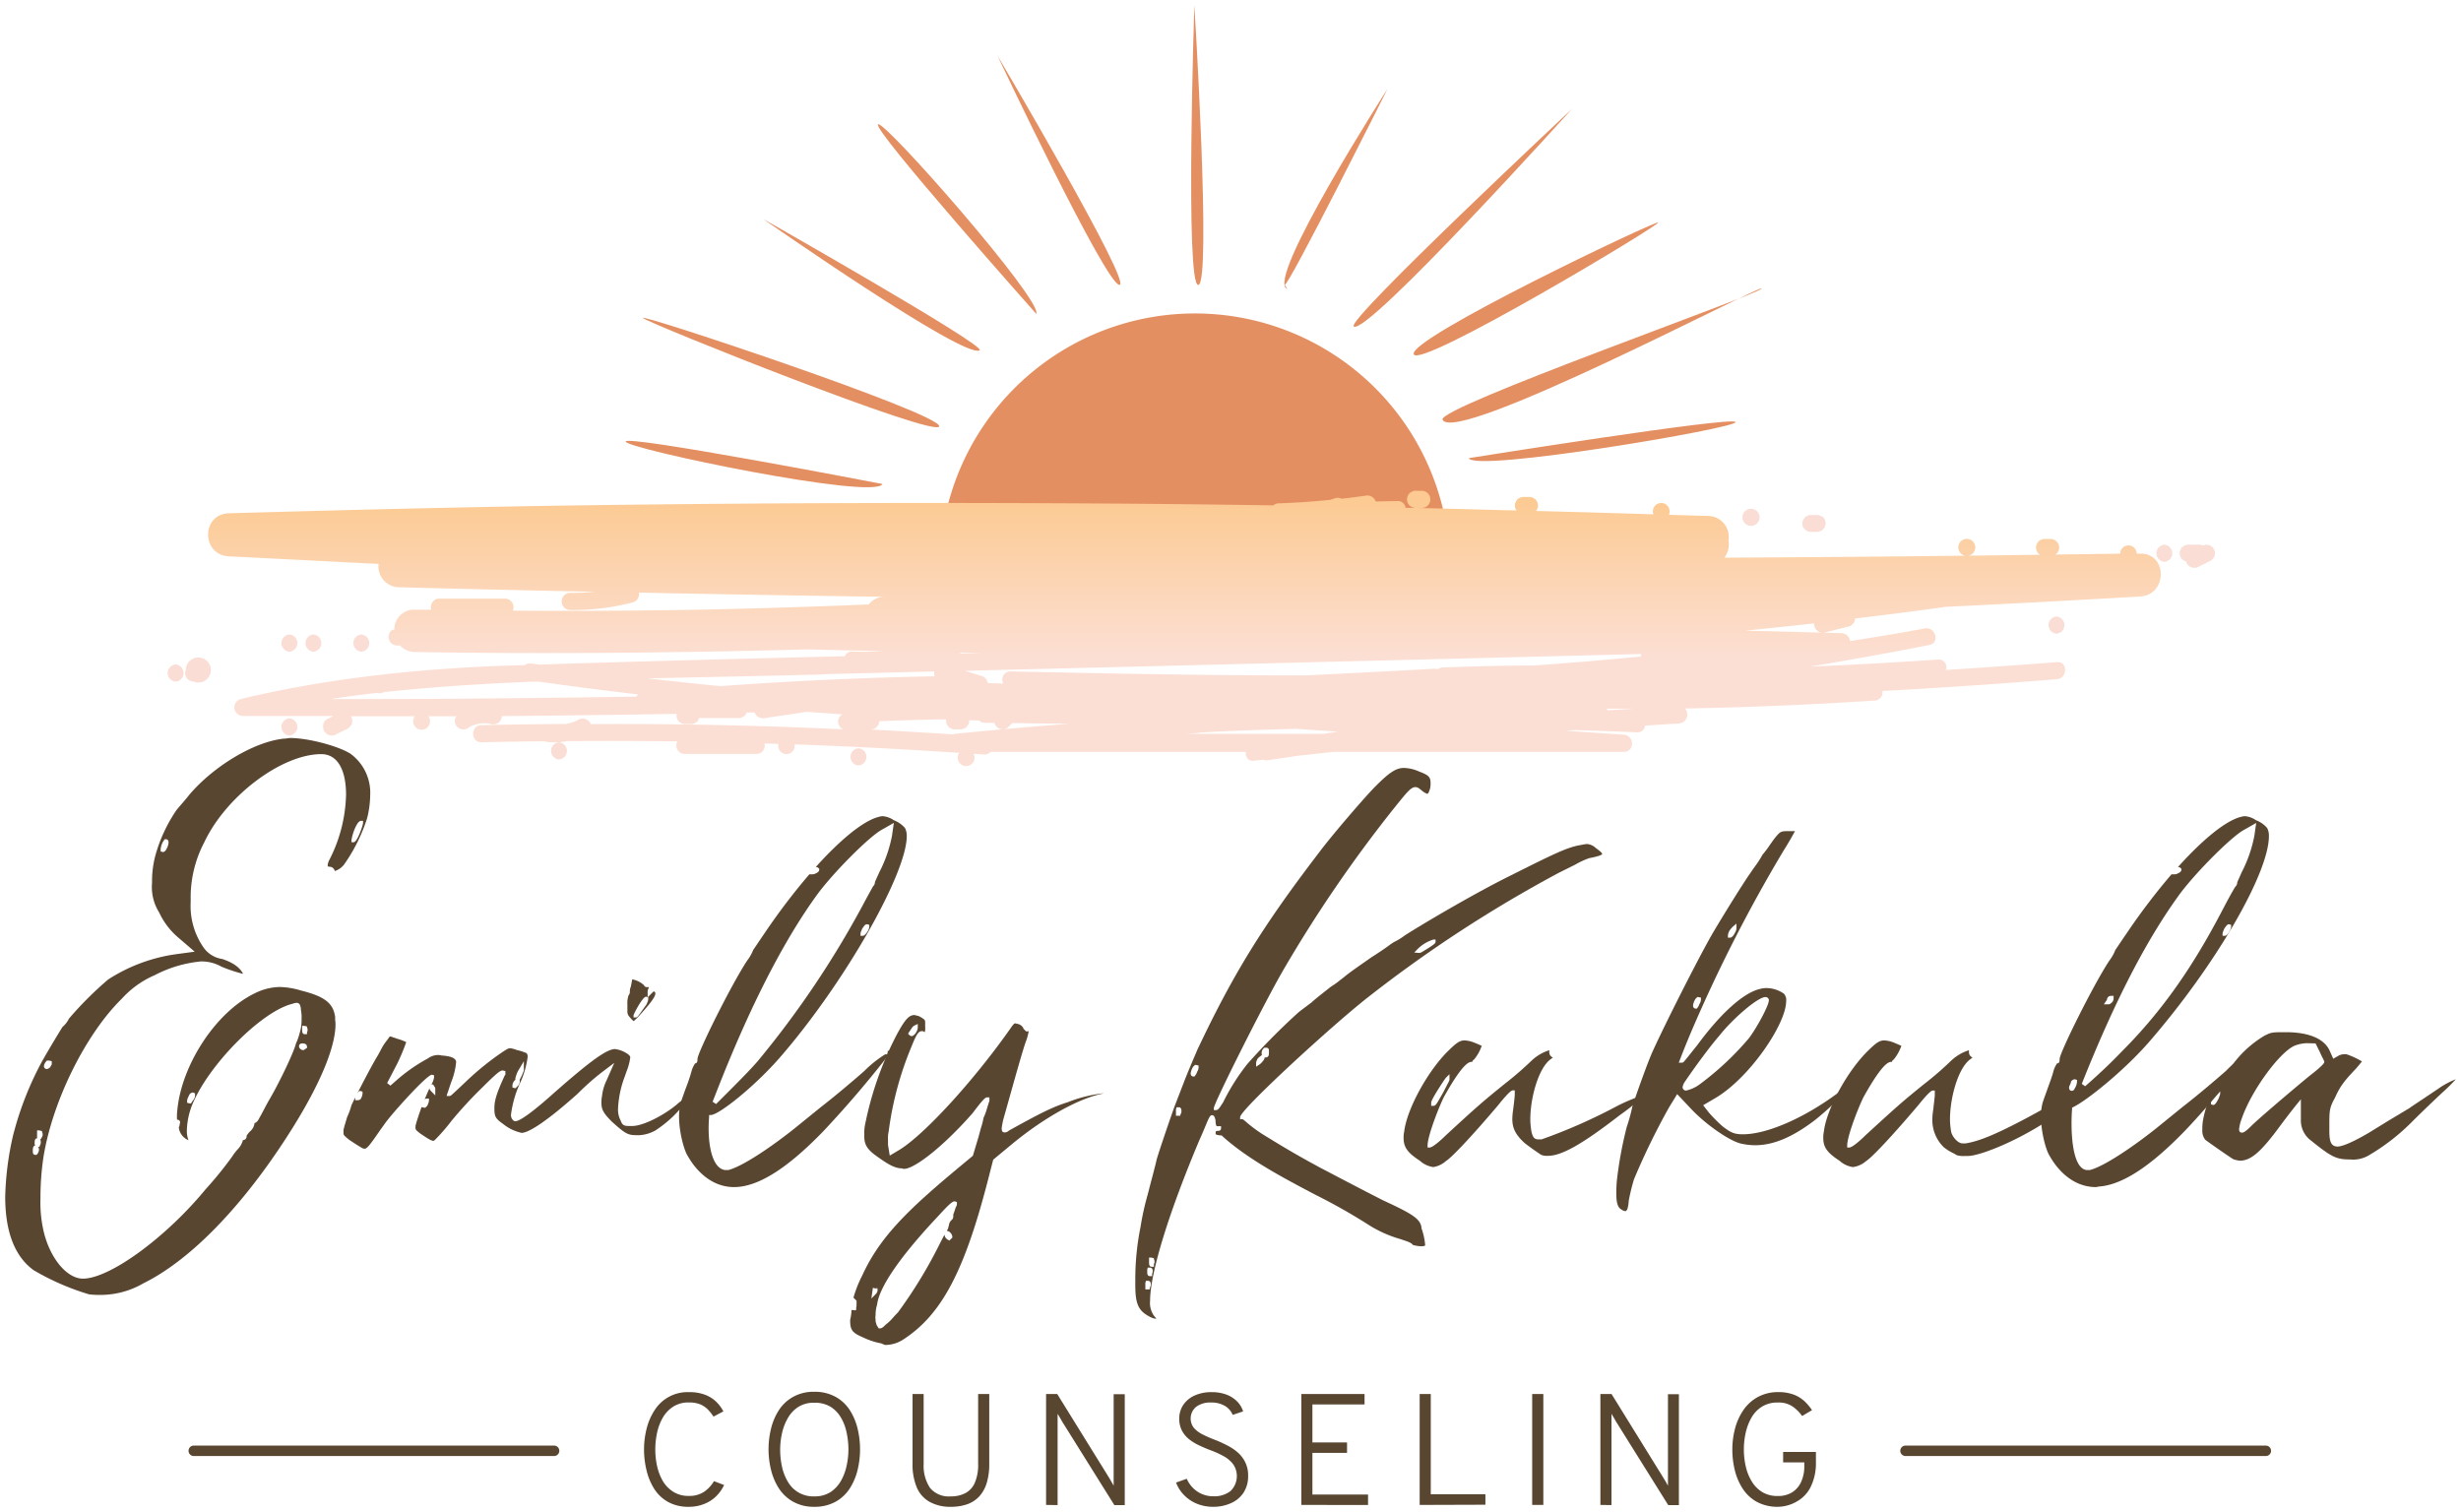 <?xml version="1.0" encoding="UTF-8"?>
<svg xmlns="http://www.w3.org/2000/svg" xmlns:xlink="http://www.w3.org/1999/xlink" id="Layer_1" data-name="Layer 1" viewBox="0 0 472 290">
  <defs>
    <style>.cls-1{fill:#e48f61;}.cls-2{fill:url(#linear-gradient);}.cls-3{fill:#faddd4;}.cls-4{fill:#594631;}</style>
    <linearGradient id="linear-gradient" x1="227.16" y1="146.81" x2="227.16" y2="94.13" gradientUnits="userSpaceOnUse">
      <stop offset="0.39" stop-color="#fcdfd4"></stop>
      <stop offset="0.97" stop-color="#fcca92"></stop>
    </linearGradient>
  </defs>
  <path class="cls-1" d="M278.1,108.35a48.93,48.93,0,0,0-97.85,0Z"></path>
  <path class="cls-2" d="M43.88,106.7l28.73,1.46a4,4,0,0,0,3.94,4.48q18.75.48,37.5.86a43,43,0,0,1-4.54.21,1.65,1.65,0,1,0,0,3.29,45.27,45.27,0,0,0,11.87-1.47,1.65,1.65,0,0,0,1.16-1.87q23.49.48,47,.81a3.83,3.83,0,0,0-2.93,1.46q-16.12.67-32.27,1-18,.33-36,.19a1.62,1.62,0,0,0-1.46-2.29H84.23a1.6,1.6,0,0,0-1.51,2.11l-3.08,0a3.76,3.76,0,0,0-4,3.78A1.61,1.61,0,0,0,75,121a1.65,1.65,0,0,0,1.16,2.81h.57a3.92,3.92,0,0,0,2.88,1.25c25,.41,50.09.16,75.16-.5,4.86.12,9.73.22,14.6.33a52.59,52.59,0,0,1-5.89.07,1.4,1.4,0,0,0-1.44.9q-27.3.64-54.58,1.47l-4,.14c-.52-.07-1-.13-1.56-.21a1.74,1.74,0,0,0-1.27.31c-18,.42-37.07,2.3-54.51,6.52a1.65,1.65,0,0,0,.43,3.23q8.7,0,17.4,0l-1.25.62a1.29,1.29,0,0,0-.47.43A1.25,1.25,0,0,0,62,139a1.2,1.2,0,0,0,0,.65,1.23,1.23,0,0,0,.2.61,1.66,1.66,0,0,0,1,.76l.44.06a1.59,1.59,0,0,0,.82-.23c.77-.38,1.55-.76,2.3-1.15a1.86,1.86,0,0,0,.76-1,1.79,1.79,0,0,0-.17-1.26s0,0-.06-.07q6.15,0,12.28,0a1.62,1.62,0,1,0,2.59,0l5.37,0a1.54,1.54,0,0,0-.09,1.72,1.66,1.66,0,0,0,2.25.59,6,6,0,0,1,.69-.41l.33-.17.09,0a7.42,7.42,0,0,1,1.39-.34,8.18,8.18,0,0,1,1.4,0c.2,0,.41.07.61.13a1.67,1.67,0,0,0,2-1.15,1.79,1.79,0,0,0,0-.4q16.8-.13,33.6-.43a1.5,1.5,0,0,0-.07.32l.06.43a1.73,1.73,0,0,0,.42.73l.34.25a1.6,1.6,0,0,0,.83.23h1.15a1.26,1.26,0,0,0,.63-.14,1.48,1.48,0,0,0,.87-.87s0-.1,0-.14h7.66a1.69,1.69,0,0,0,1.53-1.07l1.52,0a1.68,1.68,0,0,0,2,1.07l8-1.19,6.84.48a1.59,1.59,0,0,0-.85,1.39,1.72,1.72,0,0,0,.95,1.48c-16.1-.76-32.28-1.1-48.39-1a1.18,1.18,0,0,0-.07-.2A1.69,1.69,0,0,0,111,138l-.44.21-.12.07.06,0s-.54.21-.8.29a10.54,10.54,0,0,1-1.14.28q-8.12.06-16.23.23c-2.11,0-2.12,3.34,0,3.29q6-.14,12-.21a2.59,2.59,0,0,0,.58.14,13.08,13.08,0,0,0,4-.16q10.52-.08,21,.06a1.62,1.62,0,0,0,1.4,2.4h13.78a1.59,1.59,0,0,0,1.53-2l2.68.08a1.58,1.58,0,1,0,3.09.09q15.81.57,31.59,1.63a1.61,1.61,0,1,0,2.75.18l2,.13a1.36,1.36,0,0,0,1.23-.51h49c-.12.91.36,1.85,1.52,1.71l1.74-.2a2.09,2.09,0,0,0,1,.1l5.21-.79c2.45-.28,4.9-.56,7.35-.82h55.64c2.14,0,2.1-3.15,0-3.29l-11.12-.75,1.73-.13q6,.18,11.94.43a1.42,1.42,0,0,0,1.54-1.29c2.17-.13,4.34-.29,6.52-.41a1.72,1.72,0,0,0,1.14-2.87c4.11-.08,8.21-.18,12.31-.33q12-.4,24-1.19a1.56,1.56,0,0,0,1.54-1.85l2.05-.1q15.72-.88,31.43-2.15c2.09-.16,2.11-3.45,0-3.28-7.1.56-14.2,1.05-21.3,1.51a1.46,1.46,0,0,0-1.5-2q-12.29.84-24.59,1.36c7.66-1.28,15.3-2.64,22.92-4.15,2.08-.41,1.19-3.55-.88-3.17-4.76.89-9.54,1.68-14.32,2.41a1.74,1.74,0,0,0-1.59-1.51q-9.27-.25-18.55-.48,6.63-.66,13.26-1.4a1.31,1.31,0,0,0,.05.59,1.67,1.67,0,0,0,2,1.15l4.59-1.14a1.66,1.66,0,0,0,1.19-1.53q8.43-1,16.84-2.16c.06,0,.12,0,.18-.06q18.84-.91,37.66-2c5.24-.31,5.33-8.3,0-8.22h-.66a1.58,1.58,0,1,0-3.16,0q-6.24.1-12.48.17a2.29,2.29,0,0,0,.29-.18,1.31,1.31,0,0,0,.34-.53,1.28,1.28,0,0,0,.14-.64l-.06-.43a1.73,1.73,0,0,0-.42-.73l-.34-.25a1.6,1.6,0,0,0-.83-.23h-1.15a1.26,1.26,0,0,0-.63.14,1.48,1.48,0,0,0-.87.87,1.26,1.26,0,0,0-.14.63l.06.44a1.73,1.73,0,0,0,.42.73l.29.22c-4.56.06-9.13.13-13.7.18a1.63,1.63,0,1,0-.69,0q-23.07.27-46.14.38a4.35,4.35,0,0,0,.78-3.35,4,4,0,0,0-3.92-4.65l-7.5-.22a1.63,1.63,0,0,0-1.48-2.27,1.61,1.61,0,0,0-1.5,2.18q-11.27-.36-22.53-.65a1.31,1.31,0,0,0,.26-.4,1.28,1.28,0,0,0,.14-.64l-.06-.43a1.73,1.73,0,0,0-.42-.73l-.34-.25a1.6,1.6,0,0,0-.83-.23h-1.14a1.28,1.28,0,0,0-.64.14,1.48,1.48,0,0,0-.87.87,1.26,1.26,0,0,0-.14.63l.06.44a1.54,1.54,0,0,0,.26.51L272,97.42h.68a1.28,1.28,0,0,0,.64-.14,1.48,1.48,0,0,0,.87-.87,1.26,1.26,0,0,0,.14-.63l-.06-.44a1.73,1.73,0,0,0-.42-.73l-.34-.25a1.6,1.6,0,0,0-.83-.23H271.5a1.28,1.28,0,0,0-.64.14,1.48,1.48,0,0,0-.87.87,1.28,1.28,0,0,0-.14.64l.06.43a1.73,1.73,0,0,0,.42.73l.34.25a2.76,2.76,0,0,0,.75.22l-1.85,0A1.46,1.46,0,0,0,268,96.1l-4.16.08a1.69,1.69,0,0,0-1.94-1.11c-1.53.22-3.07.41-4.61.59a1.62,1.62,0,0,0-1.14-.13l-1.08.35c-3.28.32-6.57.55-9.87.66a1.64,1.64,0,0,0-1,.39c-9.12-.14-18.26-.25-27.37-.32C180,96.34,143,96.44,106.18,97c-20.72.34-41.56.85-62.3,1.45C38.58,98.64,38.6,106.43,43.88,106.7Zm277.43,18.58h0Zm-49.8,1.24,43.19-1.08a.65.65,0,0,0,0,.2,1.18,1.18,0,0,0,.06.27q-10.31,1-20.64,1.74c-5.82,0-11.63.15-17.45.38a1.64,1.64,0,0,0-.94.34,1.69,1.69,0,0,0-.7-.11q-12.35.69-24.69,1.28-9,0-18-.09c-12.84-.14-25.67-.4-38.51-.67a1.56,1.56,0,0,0-1.4,2.33l-3-.1a1.57,1.57,0,0,0-1.14-1.35l-3.18-1Zm-41.45,14c6.1-.39,12.39-.56,18.58-.73l7.94.54-2.8.42H227.32C228.23,140.72,229.16,140.62,230.06,140.57Zm-45.62-15.36,3.83.07-4.3.1Zm-26.52,4.15,21.28-.53a1.74,1.74,0,0,0,.08.93q-20.59.39-41.16,1.89-7-.69-13.94-1.49C135.42,129.87,146.67,129.64,157.92,129.36Zm-94.15,4.72q4.27-.65,8.57-1.14a1.3,1.3,0,0,0,.41.09,1.6,1.6,0,0,0,.81-.23c9.42-1,18.9-1.61,28.38-2l1.5,0q9.47,1.34,19,2.45a1.68,1.68,0,0,0-.39.41q-12.53.19-25.06.31C85.89,134.06,74.83,134.08,63.77,134.08ZM167,139.92a1.67,1.67,0,0,0,1.64-1.6q6-.23,12-.35l.86,0a2.61,2.61,0,0,0-.06.27l.06.44a1.73,1.73,0,0,0,.42.73l.34.25a1.59,1.59,0,0,0,.82.23h1.15a1.28,1.28,0,0,0,.64-.14,1.48,1.48,0,0,0,.87-.87,1.28,1.28,0,0,0,.14-.64l0-.11,1.92.07a1.56,1.56,0,0,0,1.05.43l1.89,0c0,.08,0,.16.05.23a1.31,1.31,0,0,0,.34.53l.34.25a1.6,1.6,0,0,0,.83.23l.43-.06a1.73,1.73,0,0,0,.73-.42l.71-.71c3.62.06,7.24.1,10.86.14-7.3.56-14.6,1.19-21.89,1.93a2,2,0,0,0-.37.1c-5.73-.37-11.45-.71-17.18-1Zm141.39-3.69a1.45,1.45,0,0,0-.34-.31h5.41Z"></path>
  <path class="cls-3" d="M394.42,121.54a1.65,1.65,0,0,0,0-3.29A1.65,1.65,0,0,0,394.42,121.54Z"></path>
  <path class="cls-3" d="M60.11,121.7a1.65,1.65,0,0,0,0,3.29A1.65,1.65,0,0,0,60.11,121.7Z"></path>
  <path class="cls-3" d="M55.51,121.7a1.65,1.65,0,0,0,0,3.29A1.65,1.65,0,0,0,55.51,121.7Z"></path>
  <path class="cls-3" d="M69.3,121.7a1.65,1.65,0,0,0,0,3.29A1.65,1.65,0,0,0,69.3,121.7Z"></path>
  <path class="cls-3" d="M37.13,130.73a2.4,2.4,0,1,0-1.49-2.22A1.62,1.62,0,0,0,37.13,130.73Z"></path>
  <path class="cls-3" d="M33.69,130.73a1.65,1.65,0,0,0,0-3.29A1.65,1.65,0,0,0,33.69,130.73Z"></path>
  <path class="cls-3" d="M335.83,100.86a1.64,1.64,0,0,0,0-3.28A1.64,1.64,0,0,0,335.83,100.86Z"></path>
  <path class="cls-3" d="M346.16,101.53l.33.26a1.61,1.61,0,0,0,.83.22h1.15a1.24,1.24,0,0,0,.63-.14,1.16,1.16,0,0,0,.53-.34A1.24,1.24,0,0,0,350,101a1.22,1.22,0,0,0,.14-.63l-.06-.44a1.6,1.6,0,0,0-.42-.72L349.3,99a1.61,1.61,0,0,0-.83-.22h-1.15a1.22,1.22,0,0,0-.63.14,1.48,1.48,0,0,0-.87.87,1.13,1.13,0,0,0-.14.63l.05.44A1.56,1.56,0,0,0,346.16,101.53Z"></path>
  <path class="cls-3" d="M415.1,107.76a1.65,1.65,0,0,0,0-3.29A1.65,1.65,0,0,0,415.1,107.76Z"></path>
  <path class="cls-3" d="M419.29,107.67a1,1,0,0,0,.14.42,1.66,1.66,0,0,0,1,.76l.44.06a1.76,1.76,0,0,0,.83-.23c.76-.38,1.54-.76,2.29-1.15a1.17,1.17,0,0,0,.46-.42,1.46,1.46,0,0,0,.33-1.22,1.26,1.26,0,0,0-.2-.61,1.61,1.61,0,0,0-1-.75l-.44-.06a1.44,1.44,0,0,1-1.15,0H419.7a1.71,1.71,0,0,0-1.17.48,1.31,1.31,0,0,0-.34.53,1.26,1.26,0,0,0-.14.63,1.69,1.69,0,0,0,.48,1.17A1.73,1.73,0,0,0,419.29,107.67Z"></path>
  <path class="cls-3" d="M164.65,143.52a1.65,1.65,0,0,0,0,3.29A1.65,1.65,0,0,0,164.65,143.52Z"></path>
  <path class="cls-3" d="M107.21,142.37a1.65,1.65,0,0,0,0,3.29A1.65,1.65,0,0,0,107.21,142.37Z"></path>
  <path class="cls-3" d="M55.51,137.78a1.65,1.65,0,0,0,0,3.29A1.65,1.65,0,0,0,55.51,137.78Z"></path>
  <path class="cls-1" d="M123.32,61c-1.35-1.17,56.86,18.2,56.81,20.74S124.67,62.15,123.32,61Zm106.51-6.34c2.55-.36-.76-53.64-.76-53.64S227.27,55,229.83,54.64Zm108,.7c-.78,1.22-62.27,22.79-61.16,25.14C279.08,85.54,338.63,54.12,337.86,55.34ZM198.74,60.19c1.34-2.47-29.2-37.28-30.34-36.34S198.74,60.19,198.74,60.19Zm102.75-39.3s-43.36,40.55-41.86,41.72C262.12,64.54,301.49,20.89,301.49,20.89ZM214.7,54.64c2.59,0-23.41-44-23.41-44S212.11,54.64,214.7,54.64ZM187.89,67.18c1.39-.84-41.5-25.17-41.5-25.17S185,69,187.89,67.18Zm58.5-12.57c.49.81,19.72-37.56,19.72-37.56s-23.65,36.84-19.23,38.37m24.26,12.51C272,71,319.13,42.72,318,42.67S270.26,64.82,271.14,67.93ZM169.25,92.83S119.72,83.28,120,84.7,167.78,96,169.25,92.83ZM332.87,80.94c-.67-1.13-51.17,6.93-51.17,6.93C282.6,90.68,333.53,82.07,332.87,80.94Z"></path>
  <path class="cls-4" d="M132.13,289a8,8,0,0,1-4-.93,7.48,7.48,0,0,1-2.66-2.52A11.69,11.69,0,0,1,124,282a16.84,16.84,0,0,1-.48-4,16.32,16.32,0,0,1,.5-4,11.56,11.56,0,0,1,1.53-3.53,7.47,7.47,0,0,1,6.59-3.46,8.3,8.3,0,0,1,3.19.54,6.14,6.14,0,0,1,2.11,1.38,7.31,7.31,0,0,1,1.3,1.77l-1.9,1a8.25,8.25,0,0,0-1.07-1.35,4.48,4.48,0,0,0-1.47-1,5.67,5.67,0,0,0-2.16-.36,5.32,5.32,0,0,0-3,.79,6.11,6.11,0,0,0-2,2.09,9.82,9.82,0,0,0-1.11,2.9,15.1,15.1,0,0,0-.35,3.21,14.92,14.92,0,0,0,.36,3.28,10.14,10.14,0,0,0,1.14,2.89,6.17,6.17,0,0,0,2,2,5.38,5.38,0,0,0,2.92.76,5.06,5.06,0,0,0,3-.83,6.36,6.36,0,0,0,1.83-2l1.95.74a7.64,7.64,0,0,1-1.43,2.06,6.7,6.7,0,0,1-2.24,1.51A7.75,7.75,0,0,1,132.13,289Z"></path>
  <path class="cls-4" d="M156.17,289a8.13,8.13,0,0,1-4.1-1,7.85,7.85,0,0,1-2.71-2.57,11.56,11.56,0,0,1-1.49-3.55,16.54,16.54,0,0,1,0-7.83,11.56,11.56,0,0,1,1.49-3.55,7.73,7.73,0,0,1,2.71-2.56,8,8,0,0,1,4.1-1,8.18,8.18,0,0,1,4.14,1,7.62,7.62,0,0,1,2.7,2.56,11.55,11.55,0,0,1,1.48,3.55,16.89,16.89,0,0,1,0,7.83,11.55,11.55,0,0,1-1.48,3.55,7.74,7.74,0,0,1-2.7,2.57A8.28,8.28,0,0,1,156.17,289Zm0-2a5.61,5.61,0,0,0,3.1-.81,6.38,6.38,0,0,0,2-2.14,9.9,9.9,0,0,0,1.1-2.91,14.54,14.54,0,0,0,.35-3.11,15.54,15.54,0,0,0-.35-3.28,9.38,9.38,0,0,0-1.1-2.89,6,6,0,0,0-2-2.06,5.86,5.86,0,0,0-3.1-.76,5.53,5.53,0,0,0-3.07.81,6.1,6.1,0,0,0-2,2.14,10.11,10.11,0,0,0-1.12,2.91,14.72,14.72,0,0,0-.35,3.13,15.52,15.52,0,0,0,.35,3.27,9.4,9.4,0,0,0,1.12,2.88,5.59,5.59,0,0,0,5.09,2.82Z"></path>
  <path class="cls-4" d="M182.36,289a8.08,8.08,0,0,1-4.16-1,5.74,5.74,0,0,1-2.4-2.8,11.34,11.34,0,0,1-.78-4.46V267.37h2.13v13.4a7.68,7.68,0,0,0,1.21,4.59,4.67,4.67,0,0,0,4,1.64,5.85,5.85,0,0,0,2.8-.63,4,4,0,0,0,1.81-2,8.69,8.69,0,0,0,.63-3.61v-13.4h2.13v13.41a12.3,12.3,0,0,1-.48,3.64,6.71,6.71,0,0,1-1.41,2.57,5.79,5.79,0,0,1-2.31,1.52A9.38,9.38,0,0,1,182.36,289Z"></path>
  <path class="cls-4" d="M200.63,288.64V267.37h2.14l9.91,16,.45.76c.16.26.31.53.46.82l0-.79c0-.27,0-.52,0-.76v-16h2.13v21.27h-2l-10-16-.42-.74c-.15-.26-.3-.51-.46-.76,0,.23,0,.48,0,.73s0,.52,0,.77v16Z"></path>
  <path class="cls-4" d="M232.73,289a8.11,8.11,0,0,1-3.22-.61,7.27,7.27,0,0,1-2.46-1.68,6.79,6.79,0,0,1-1.49-2.36l2.05-.73a5.67,5.67,0,0,0,2,2.43,5.42,5.42,0,0,0,3.15.93,5,5,0,0,0,3.24-1,4,4,0,0,0,.52-5.13,5.78,5.78,0,0,0-1.82-1.55,17.55,17.55,0,0,0-2.4-1.1c-.73-.27-1.46-.58-2.18-.92a9.92,9.92,0,0,1-2-1.19,5.2,5.2,0,0,1-1.42-1.68,4.81,4.81,0,0,1-.53-2.34,4.65,4.65,0,0,1,.73-2.55,5.17,5.17,0,0,1,2.14-1.83,7.71,7.71,0,0,1,3.38-.68,7.86,7.86,0,0,1,2.8.47,5.74,5.74,0,0,1,2.05,1.31,4.71,4.71,0,0,1,1.15,1.91l-2,.67a3.53,3.53,0,0,0-1.48-1.71,5,5,0,0,0-2.68-.66,4.49,4.49,0,0,0-2.86.83,2.92,2.92,0,0,0-.36,4.11,5.85,5.85,0,0,0,1.79,1.27c.73.36,1.51.7,2.33,1a22.67,22.67,0,0,1,2.18,1,9.69,9.69,0,0,1,2,1.32,6.06,6.06,0,0,1,1.47,1.89,5.64,5.64,0,0,1,.57,2.63,5.76,5.76,0,0,1-.88,3.24,5.52,5.52,0,0,1-2.39,2A8.13,8.13,0,0,1,232.73,289Z"></path>
  <path class="cls-4" d="M249.59,288.64V267.37h12.12v2h-10v7.28h6.64v2h-6.64v8h10.67v2Z"></path>
  <path class="cls-4" d="M272.28,288.64V267.37h2.13V286.6h10.48v2Z"></path>
  <path class="cls-4" d="M293.86,288.64V267.37H296v21.27Z"></path>
  <path class="cls-4" d="M306.94,288.64V267.37h2.14l9.9,16c.16.25.31.5.46.76l.46.82c0-.27,0-.53,0-.79s0-.52,0-.76v-16H322v21.27h-2.05l-10-16-.42-.74-.46-.76c0,.23,0,.48,0,.73s0,.52,0,.77v16Z"></path>
  <path class="cls-4" d="M341,289a8.3,8.3,0,0,1-4-.92,7.65,7.65,0,0,1-2.72-2.49,11.53,11.53,0,0,1-1.54-3.54,16.49,16.49,0,0,1-.49-4,15.72,15.72,0,0,1,.52-4.07,11.35,11.35,0,0,1,1.6-3.53,7.89,7.89,0,0,1,2.72-2.48A8.05,8.05,0,0,1,341,267a8.4,8.4,0,0,1,3.07.5,6.48,6.48,0,0,1,2.07,1.3,10,10,0,0,1,1.39,1.66l-1.9,1.13a7.42,7.42,0,0,0-1.78-1.8A4.79,4.79,0,0,0,341,269a5.61,5.61,0,0,0-3.1.81,5.9,5.9,0,0,0-2,2.13,10.08,10.08,0,0,0-1.1,2.91,14.56,14.56,0,0,0-.34,3.13,14.2,14.2,0,0,0,.38,3.34,9.31,9.31,0,0,0,1.17,2.87,6,6,0,0,0,2,2,5.69,5.69,0,0,0,3,.74,5.08,5.08,0,0,0,2.66-.68,4.57,4.57,0,0,0,1.76-2,7.06,7.06,0,0,0,.62-3.09v-.68h-4.06v-2h6.29v2a10.3,10.3,0,0,1-1,4.69,6.46,6.46,0,0,1-2.61,2.78A7.43,7.43,0,0,1,341,289Z"></path>
  <path class="cls-4" d="M19.37,248.36a16.6,16.6,0,0,1-2.29-.11,48.2,48.2,0,0,1-10.63-4.63C2.84,241,1,236.28,1,229.53a57.6,57.6,0,0,1,1.51-11.77A61.92,61.92,0,0,1,8,203.68c1.69-3,3.8-6.44,4-6.72a5.3,5.3,0,0,0,1.24-1.61,67.23,67.23,0,0,1,7.51-7.49A32.11,32.11,0,0,1,33.85,183l3.49-.47-3-2.58A14.19,14.19,0,0,1,30.52,175a9.19,9.19,0,0,1-1.36-5.69,19.33,19.33,0,0,1,.68-5.38,29.51,29.51,0,0,1,4-8.55c.18-.23.47-.57.8-.95.53-.61,1.17-1.35,1.67-2,4.74-5.57,12.54-10.2,18.14-10.76h0c.14,0,.34,0,.55-.05a5.05,5.05,0,0,1,.68-.07c3.38,0,9.08,1.49,11.52,3a9.27,9.27,0,0,1,3.8,8,19.34,19.34,0,0,1-.58,4.36A32.51,32.51,0,0,1,66,165.8a3.56,3.56,0,0,1-1.8,1.26,1,1,0,0,0-.94-.82c-.41,0-.41-.11-.41-.3a2.65,2.65,0,0,1,.31-1,28.7,28.7,0,0,0,3.21-12.5c0-4.95-1.73-7.8-4.75-7.8-7.56,0-18.24,8-22.43,16.89a22.71,22.71,0,0,0-2.62,10.85v.71A13.94,13.94,0,0,0,39,181.67a5.31,5.31,0,0,0,3.62,2.26c2.07.69,3.34,1.59,4,2.83a1.72,1.72,0,0,1-.44-.09,29.35,29.35,0,0,1-3.71-1.27,7.77,7.77,0,0,0-3.93-1,24,24,0,0,0-8.86,2.63,18.29,18.29,0,0,0-6.33,4.53c-6.93,6.81-13.24,19.54-15,30.26a52.49,52.49,0,0,0-.59,8,24.38,24.38,0,0,0,.48,5.74c1.08,5.42,4.45,9.68,7.67,9.68,5.11,0,15.89-7.85,23.54-17.16a71.55,71.55,0,0,0,5.08-6.26,9.53,9.53,0,0,1,1.12-1.45,3.93,3.93,0,0,0,.94-1.7.71.71,0,0,0,.7-.82,4.41,4.41,0,0,1,.7-.88,2.41,2.41,0,0,0,.83-1.58c.42-.06.74-.57,1-1.11.11-.16.41-.73.78-1.43.26-.5.56-1.06.86-1.61,1.81-3,4.83-9.19,5.31-11.12a10.55,10.55,0,0,0,.61-1.66l.09-.31a8.59,8.59,0,0,0,.37-2.82,7,7,0,0,0-.13-1.63l0-.22c-.08-.53-.18-1.14-.83-1.14a2,2,0,0,0-.61.13l-.43.12c-6,1.67-15.93,11.8-19,19.36a14.28,14.28,0,0,0-1,4.85,4.83,4.83,0,0,0,.31,1.88,2.87,2.87,0,0,1-1.33-1.06,2.78,2.78,0,0,1-.51-1.29.75.75,0,0,1,0-.21l.11-.12,0-.14a1.09,1.09,0,0,1,.06-.28l.06-.31a.52.52,0,0,0-.52-.52h-.07v-.06A10.74,10.74,0,0,1,34,213c.81-8.83,7.45-18.89,14.79-22.45a11.08,11.08,0,0,1,4.87-1.25,15.33,15.33,0,0,1,4.11.69c4.55,1.14,6.19,2.44,6.52,5.17a3.26,3.26,0,0,0,0,.56,5.05,5.05,0,0,1,.06.68c0,5.07-3.85,13.58-10.84,23.94-8.43,12.52-17.66,21.68-26,25.79A16.4,16.4,0,0,1,19.37,248.36ZM6.74,219.74c-.45,0-.45.63-.45,1s0,.76.52.76H7l.12-.12a.84.84,0,0,0,.21-.35.87.87,0,0,0,.14-.53.64.64,0,0,0-.2-.53h.32l.07-.32a.85.85,0,0,0,.16-.55,1.17,1.17,0,0,0-.1-.55l.1-.1a.81.81,0,0,0,.21-.35.83.83,0,0,0,.15-.53.72.72,0,0,0-.12-.44v-.2l-.52-.12H7.11v1.53c-.47,0-.47.6-.47.87A1.15,1.15,0,0,0,6.74,219.74ZM37,209.53a1,1,0,0,0-.64.35c-.14.28-.2.41-.25.53a1.63,1.63,0,0,0-.22.7v.41l.52.11h.22l.35-.53a1.57,1.57,0,0,0,.43-1v-.4Zm-28.1-6a1.75,1.75,0,0,0-.47.87.56.56,0,0,0,.52.64,1,1,0,0,0,.86-.74l.12-.12,0-.25v-.4l-.53-.12H9Zm49.22-3.41c-.21,0-.76,0-.76.53v.17l.12.23a.92.92,0,0,0,.64.36h.12l.64-.43v-.21C58.85,200.14,58.28,200.14,58.09,200.14Zm-.17-2.52c0,.21,0,.76.52.76h.41V198a.93.93,0,0,0,.11-.49.71.71,0,0,0-.11-.44v-.2l-.53-.12h-.4ZM31.23,161.49a3.59,3.59,0,0,0-.42,1.4v.41l.41.12c.28,0,.52-.2.71-.58a2.91,2.91,0,0,0,.4-1.24c0-.59-.4-.64-.52-.64h-.22Zm38-4.05c-.36,0-.76.52-1.2,1.54a9.82,9.82,0,0,0-.62,2.15v.41h.41c.74,0,1.81-3.35,1.81-3.69v-.41Z"></path>
  <path class="cls-4" d="M69.94,220.32a1.2,1.2,0,0,1-.72-.28c-.48-.25-1.5-.93-2.18-1.38-1.07-.83-1.16-1-1.16-1.33v-.59c.08-.44.29-1.13.49-1.78l.2-.69A13.34,13.34,0,0,0,67.4,212c.11-.24.37-.79.73-1.5,0,0,0,.07,0,.11v.41h.41a.83.83,0,0,0,.64-.24,2.57,2.57,0,0,0,.35-1v-.41l-.41-.12h-.22l-.26.3-.14.23c1.24-2.43,3.15-6.07,4-7.41l.83-1.55a10,10,0,0,1,.84-1.23l.61-.83,1.47.49a8.72,8.72,0,0,1,1.66.63,39.32,39.32,0,0,1-1.66,4l-2,3.85.63.49,1.06-.93a32.49,32.49,0,0,1,6.1-4.27,3.4,3.4,0,0,1,1.84-.67,2.71,2.71,0,0,1,.81.09c2.24.15,2.66.68,2.79,1.13l0,.13a13.39,13.39,0,0,1-.68,3.16c-.58,1.5-.93,2.78-1,2.83l-.14.52h.54c.22,0,.29-.06,1.49-1.19l1.36-1.27a53.21,53.21,0,0,1,7.77-6.27c.61-.36.76-.43,1-.43a4.47,4.47,0,0,1,1.27.33A10.12,10.12,0,0,1,101,202a1.09,1.09,0,0,1,.2.74,17.67,17.67,0,0,1-1.26,4.55A21.28,21.28,0,0,0,98,213.81a1.38,1.38,0,0,0,.36,1l.12.12.28.12c.32,0,1.28,0,6.25-4.33,8-7.1,11.17-9.41,12.9-9.52a5.46,5.46,0,0,1,2.65,1.08c.19.19.32.34.32.51a11.14,11.14,0,0,1-.76,2.83l-.27.79a19.81,19.81,0,0,0-1.31,6.12,4.48,4.48,0,0,0,.52,2.43c.28.86.72,1,1.53,1h.7c1.92,0,5.72-1.83,8.47-4.08a8.39,8.39,0,0,1,2.09-1.43h.27l-.49.77a22.86,22.86,0,0,1-5.95,5.61,7.13,7.13,0,0,1-3,.89H122c-1.57,0-2.13-.31-4.65-2.59-1.57-1.57-2-2.31-2-3.57a6.3,6.3,0,0,1,.11-1.33,9.23,9.23,0,0,1,.9-3.07l1.45-3.3-2.64,2a48.86,48.86,0,0,0-4.39,3.92c-7.31,6.53-9.87,7.5-10.74,7.5a8.51,8.51,0,0,1-3.51-1.68c-1.52-1.08-1.71-1.43-1.71-3.07,0-1.47.45-2.94,2-6.29l.11-.12,0-.28v-.41l-.53-.12c-.44,0-1.09.46-3.8,3.17a78.65,78.65,0,0,0-6,6.49,36.6,36.6,0,0,1-3.19,3.67.83.83,0,0,1-.27.17c-.44,0-1.15-.48-2.45-1.34-.91-.69-1-.82-1-1.19v-.35c.18-.75.65-2.18,1.18-3.64v.06l.52.11h.17l.36-.35a2.69,2.69,0,0,0,.35-1v-.41H81.9a.59.59,0,0,0-.46.18c.33-.81.65-1.56.92-2.12a1.17,1.17,0,0,0,.12.3l.31.34.69.69v-1.45l-.42-.64h-.32a3.87,3.87,0,0,0,.51-1.35v-.41l-.41-.11c-1,0-7.72,7.53-8.9,9.2l-1,1.39C71.18,219.27,70.44,220.32,69.94,220.32Zm28.92-13.23-.23.21a1.56,1.56,0,0,0-.35.88v.4l.4.12h.23l.26-.3a1.22,1.22,0,0,0,.51-.93v-.4h0a11,11,0,0,0,.79-1.77l0-.07v-1.69l-1.11,1.86a5.91,5.91,0,0,0-.53,1.49Zm22.68-11.24a3.65,3.65,0,0,1-.71-.72,1.51,1.51,0,0,1-.5-1.27v-1.17a4.59,4.59,0,0,1,.24-1.83.82.82,0,0,0,.23-.63,2.35,2.35,0,0,1,.19-1l.27-1.4a4.7,4.7,0,0,1,2.19,1.07c.15.22.28.43.58.43h.41v0a.45.45,0,0,1-.07.26,1.29,1.29,0,0,0-.16.66v1l-.3-.09c-.67,0-2.4,3.35-2.4,3.57v.41h.41c.3,0,.37-.09,1.47-1.65l.62-.87.18-.44a1.61,1.61,0,0,0,.13-.5v-.4l-.1,0,1-1c.11-.11.11-.11.29-.11.17.21.18.23.18.41,0,.72-1.47,2.44-3.06,4.19A12.51,12.51,0,0,1,121.54,195.85Z"></path>
  <path class="cls-4" d="M140.79,227.68c-5.24,0-8.14-4.62-8.9-6-.84-1.21-2.48-7.32-1.15-10.75l.71-2a35.58,35.58,0,0,0,1.19-3.5,4.93,4.93,0,0,1,.69-1.49h0c.44,0,.44-.53.44-.83,0-1.2,6.55-14.39,9.55-18.9a8.11,8.11,0,0,0,1.13-2c.06-.07,1-1.49,2.39-3.52a122.92,122.92,0,0,1,8.39-11h.54a1.41,1.41,0,0,0,.66-.16c.34-.17.69-.35.69-.72v-.17l-.24-.24-.28-.11h-.14c4.62-5.14,8.85-8.63,11.76-9.53l.26-.07a3.47,3.47,0,0,1,.79-.15,4.33,4.33,0,0,1,2.15.77,5.44,5.44,0,0,1,2.15,1.5,3.26,3.26,0,0,1,.34,1.55c0,7.24-12,28.26-24.31,42.44-4.87,5.59-11.73,11.06-13.3,11.06H136l0,.38c-.38,4.65.41,9.82,3.05,10.17h.64c2.81-.72,8.43-4.57,12.81-8.07l4.93-4c2.7-2.08,6.51-5.31,8.34-6.93a21.74,21.74,0,0,1,4-3.19h.41l.07-.4v-.24c.25-.06.68-.12.71-.64H171a.88.88,0,0,0,.45-.1,1.17,1.17,0,0,0,.05.11A206,206,0,0,1,158,216.87c-6.75,7-12.19,10.5-16.62,10.79Zm28.33-68.54c-2.39,1.31-9,7.92-12.21,12.19-6.36,8.67-12.73,21-18.95,36.7l-1.29,3.28.67.44,2.58-2.58c1.35-1.35,3.86-3.86,5.42-5.66a181.84,181.84,0,0,0,20.12-29.87c1.12-2.13,1.93-3.52,2-3.67a1,1,0,0,0,.34-.74c0-.11.49-1.13.85-1.95a25.76,25.76,0,0,0,2.43-7l.35-2.45Zm-2.85,18.13c-.34,0-.54.31-.92.87l-.18.44a1.68,1.68,0,0,0-.13.5v.41h.41c.4,0,.74-.51,1-.93a2,2,0,0,0,.27-.77v-.41ZM172,200.2h-.26a3.5,3.5,0,0,1,.68-.95c.54-.54.79-.58,1-.58h.36c-.07.06-.27.36-.67.86a2.5,2.5,0,0,1-1,.79Z"></path>
  <path class="cls-4" d="M169,257.65a13.22,13.22,0,0,1-3.36-1.09c-2.2-.93-2.59-1.44-2.59-3.39l.11-.51a10.61,10.61,0,0,0,.14-1.1c0-.1,0-.2,0-.31l.79.07.12-.12v-.14a1.2,1.2,0,0,1,0-.24,3,3,0,0,0,.07-.59v-.75l-.59-.6a23,23,0,0,1,1.65-4.19l.1-.21c3.34-7.2,8.54-12.31,18.24-20.39l2.91-2.42,1.09-3.64c.18-.67.35-1.3.5-1.83a12.07,12.07,0,0,0,.45-1.79h0a11.63,11.63,0,0,0,.69-1.89l.22-.7a6.65,6.65,0,0,1,.22-.65l0-.08v-.62h-.41c-.37,0-.71.25-2.79,3-4.8,5.5-10.14,10-12.68,10.65H174a3.29,3.29,0,0,0-.48.06,1.92,1.92,0,0,1-.3,0l-.22-.09c-1.35,0-2.65-.77-4.47-2.06-2.15-1.47-2.77-2.39-2.77-4.13V217a8.82,8.82,0,0,1,.23-1.67,64.51,64.51,0,0,1,6.06-17c1.69-3.12,2.41-3.65,3.4-3.65,0,0,.15.06.3.09a2.73,2.73,0,0,1,.69.22c.9.56,1,.59,1,1.16v.82a2.56,2.56,0,0,1-.09,1l-.34-.2-.21,0c-.71,0-1.12.82-2,3a63.26,63.26,0,0,0-4.37,16.31,4.81,4.81,0,0,0-.12,1.32v1.18l.34,2.06,1.68-1c4.79-2.82,14.48-13.4,21.6-23.58.25-.37.56-.79.79-.79l.54.13a1.63,1.63,0,0,1,1,.76l0,.11.55.55h.17a.51.51,0,0,0,.3-.08v.14a10.6,10.6,0,0,1-.57,2c-.61,1.74-2.06,6.92-3.23,11.09l-1.11,3.94-.14.74a4.81,4.81,0,0,0-.11.78c0,.21,0,.76.52.76a1.16,1.16,0,0,0,.87-.35c5.42-3,8.2-4.49,11.22-5.42a26.52,26.52,0,0,1,7-1.74l-.55.14c-4.58,1-11.17,4.71-17.19,9.7l-3.5,2.9-1.09,4.23c-4.48,17.28-8.84,25.47-16.08,30.21a6.39,6.39,0,0,1-3.6,1.1Zm14.12-27.24c-.48,0-1.07.52-3.34,3-7.15,7.62-11.15,13.44-11.56,16.82a6.67,6.67,0,0,0-.29,2,2.79,2.79,0,0,0,0,.91c0,.11,0,.21,0,.31l.2.69.4.64h.22c.4,0,.7-.3,1.11-.71a9,9,0,0,0,1.5-1.45c.28-.31.57-.62.85-.89a89.52,89.52,0,0,0,7.94-13c.45-.89.77-1.5,1-1.93a1.19,1.19,0,0,0,.68,1l.26.13.56-.56v-.17a1.21,1.21,0,0,0-.36-.75.9.9,0,0,0-.63-.36h-.09l.08-.13a1.52,1.52,0,0,0,.25-.62l.09-.32a1.63,1.63,0,0,1,.49-1,.87.87,0,0,0,.35-.72v-.35l.33-.93a3,3,0,0,1,.23-.62,1.11,1.11,0,0,0,.14-.44v-.41Zm-16,18.64.93-.94.14-.21.12-.35c0-.39,0-.49-.21-.65l.12.28-.81-.17Zm8.27-52.36-.35.24-.71,1.06-.17.28.35.34.28.12c.29,0,.48-.19.76-.47l.17-.28a1.9,1.9,0,0,0,.3-.83v-.76Z"></path>
  <path class="cls-4" d="M221.67,252.94a3.43,3.43,0,0,1-1.22-.43c-2.13-1.12-2.71-2.43-2.71-6.09v-.94a50.62,50.62,0,0,1,1-10.13,52.6,52.6,0,0,1,1.4-6.31c.3-1.19.62-2.41.9-3.46.38-1.46.68-2.6.75-3,.34-1.34,3.13-9.49,3.61-10.71l1.77-4.58c.49-1.28,1.12-2.74,1.64-4,.34-.78.63-1.46.82-1.92,6.85-14.51,12.52-23.7,23.3-37.79,2.3-3.11,8.17-9.93,10.41-12.29,2.93-3,4.31-4,5.92-4a7.53,7.53,0,0,1,2.9.68c1.84.69,2.21,1.06,2.21,2.2a4.25,4.25,0,0,1-.1,1.08c-.25.87-.42,1-.55,1a3.63,3.63,0,0,1-1.15-.73l-.27-.2a1.39,1.39,0,0,0-.81-.36c-.86,0-1.59.9-4,3.9l-.38.47A258.86,258.86,0,0,0,246,186.27c-3.57,6.18-13.19,25.31-13.19,26.25v.4h.4c.4,0,.65-.39,1.05-1l.35-.54a40.27,40.27,0,0,1,4.67-7.37A129.66,129.66,0,0,1,249,194.2c.43-.36,1-.77,1.5-1.15s.74-.55,1-.75c.85-.77,1.63-1.37,2.42-2l1.34-1.06a15.73,15.73,0,0,0,1.82-1.3l.74-.57c.77-.66,2.41-1.81,4-2.92l1.17-.82c1.81-1.14,3.53-2.35,3.69-2.51l.64-.42a12.2,12.2,0,0,0,2.12-1.3c4.84-3.06,14-8.36,20-11.34,8.43-4.22,11-5.49,13.51-5.95l.6-.11a4.86,4.86,0,0,1,.85-.12,2.74,2.74,0,0,1,1.64.75c.77.57,1.24.92,1.24,1.19,0,.06-.34.37-2.49.77h0a16,16,0,0,0-2.69,1.25l-3,1.49a251.74,251.74,0,0,0-36.92,24.09c-6.87,5.41-24.33,21.42-24.33,22.84v.41h.41c.13,0,.23.07.65.44a27.41,27.41,0,0,0,4.18,3c3.54,2.2,6.84,4.1,10.4,6,1.93,1,6.27,3.31,11.79,6.12,5.7,2.63,7.25,3.59,7.36,5.38a12.43,12.43,0,0,1,.7,3.27s-.19.15-.72.15a5.83,5.83,0,0,1-1.69-.28c-.19-.38-.89-.61-2.36-1.1a23.56,23.56,0,0,1-5.79-2.54,113,113,0,0,0-10.58-6c-6.1-3.21-13-6.86-17.8-11.24l-.1-.1h-.15c-.77-.05-1-.21-1-.26s0-.13,0-.29l0-.2s0,0,0,0,.14-.07.29-.12h.13c.25,0,.62-.07.62-.51V216h-.76c-.22,0-.3-.58-.3-1.12-.06-.23-.08-.33-.1-.4s-.15-.59-.54-.59-.54.28-1.19,1.84c-.28.67-.65,1.57-1.18,2.74-6,14.17-9.54,25.77-9.54,31a4.21,4.21,0,0,0,.83,3,1.28,1.28,0,0,1,.35.55Zm-2-6.87v1.23h.82l.12-.53a.7.7,0,0,0,.11-.47c0-.59-.4-.64-.52-.64h-.41Zm.36-2.58V244c0,.2,0,.76.52.76h.41v-.41a1.38,1.38,0,0,0,.12-.59c0-.59-.41-.64-.53-.64h-.41Zm.35-1.29c0,.2,0,.76.52.76h.41v-.51a.87.87,0,0,0,.12-.49.7.7,0,0,0-.12-.44v-.2l-.52-.12h-.41Zm5.16-29.45V214h.82l.07-.32a.86.86,0,0,0,.16-.56c0-.2,0-.75-.52-.75h-.41Zm3.29-8.15a3.44,3.44,0,0,0-.47,1.23c0,.59.4.64.52.64h.22l.36-.53a4.1,4.1,0,0,1,.2-.47,1.73,1.73,0,0,0,.22-.7v-.4l-.53-.12h-.17Zm13.09-2.16a5.08,5.08,0,0,0-.65.52,2.11,2.11,0,0,0-.36.87v.76l.64-.42a2.81,2.81,0,0,0,.69-.7,1.11,1.11,0,0,0,.31-.66.52.52,0,0,0,.18,0c.64,0,.64-.57.64-.87v-.47c0-.53-.45-.53-.64-.53h-.1l-.09,0a1.22,1.22,0,0,0-.57,1.07.71.71,0,0,0,.06.28Zm33-22.24a7.43,7.43,0,0,0-3,1.79l-.68.7.88.08c.33,0,.51-.11,1-.42l.37-.22c1.75-1.09,1.84-1.25,1.84-1.52v-.41Z"></path>
  <path class="cls-4" d="M274.9,223.84a4.84,4.84,0,0,1-2.58-1.21c-2.37-1.54-3.12-2.6-3.12-4.37a4.66,4.66,0,0,1,.11-1.19c.46-4.13,4.25-11.2,8.11-15.18,1.78-1.78,2.49-2.34,3.46-2.34a5.32,5.32,0,0,1,1.63.33c.47.18,1,.39,1.32.55l.35.15a8.25,8.25,0,0,1-1.49,2.66s0,0,0,0-.26.09-.32.43h-.19c-1,0-2.77,2.28-5.28,6.78-1.24,2.6-3.1,7.58-3.1,9.23v.41h.4c.56,0,2.16-1.4,3.11-2.35,5.86-5.4,7-6.4,11.23-9.82a64.51,64.51,0,0,0,5.2-4.49,8.74,8.74,0,0,1,3.4-2v.39a1.06,1.06,0,0,0,.57.95l.12.06-.41.31c-2.34,1.69-3.92,7.36-3.92,11.59a14.67,14.67,0,0,0,.24,2.41c.25.88.44,1.39,1.34,1.39h.58a105,105,0,0,0,14-6.14,34.87,34.87,0,0,1,5.93-2.49,46.32,46.32,0,0,1-4.95,4c-7.14,5.53-11.12,7.78-13.72,7.78a3,3,0,0,1-1.35-.19c-.72-.49-2.07-1.39-3.21-2.3-1.7-1.59-2.31-2.8-2.31-4.61a13.53,13.53,0,0,1,.15-1.69l.17-1.38c.08-.71.15-1.27.15-1.62v-.76h-.41c-.56,0-2.76,2.83-2.78,2.85-4.78,5.64-8.8,9.95-10,10.7A4.81,4.81,0,0,1,274.9,223.84Zm2.41-17.13c-.19.2-2.82,4.15-2.82,4.75v.64h.41c.44,0,.63-.35,1.57-2l.43-.76c.23-.47.44-.87.61-1.2.42-.8.49-.94.49-1.11v-1Z"></path>
  <path class="cls-4" d="M311.74,232.29A1.55,1.55,0,0,1,311,232c-.53-.31-1-.86-1-2.95a23.07,23.07,0,0,1,.12-2.77A75.13,75.13,0,0,1,312,216.14a33.1,33.1,0,0,0,1.07-3.91c.44-1.43,3-8.71,4-10.81,2.28-5,8.38-17.12,11.24-22.14,2.06-3.53,6.19-10.16,7.38-11.81.23-.35.5-.74.79-1.14a20.79,20.79,0,0,0,1.58-2.44c.41-.45,1-1.24,1.5-2,.29-.4.56-.79.81-1.12,1.12-1.34,1.14-1.36,2.73-1.36.44,0,.86,0,1.17,0-.36.65-1.17,2.13-2.22,3.78a289,289,0,0,0-17.63,34.56c-1.3,3.05-2.23,5.52-2.23,5.52l-.22.55h.59c.28,0,.29,0,2.09-2.28l.93-1.16c4.37-5.94,8.65-9.82,11.76-10.65a5.62,5.62,0,0,1,1.3-.22,5.86,5.86,0,0,1,3.49,1.07,1.78,1.78,0,0,1,.44,1.45c0,4.35-7,14.67-13.52,18.54l-2.4,1.41,1.11,1.42a28,28,0,0,0,2.63,2.64c1.63,1.25,2.29,1.51,3.91,1.51,4.56,0,11.66-3.08,18.07-7.83a5.16,5.16,0,0,1,2.34-1.33l.1,0a51.48,51.48,0,0,1-6.68,6.41c-4.33,3.31-8,4.85-11.49,4.85a11.92,11.92,0,0,1-2.83-.34c-2.19-.55-6.54-3.57-9.31-6.46l-2.83-3-1.57,2.56a134.15,134.15,0,0,0-6.72,13.79,39.39,39.39,0,0,0-1,4.09C312.3,231.6,312.06,232.29,311.74,232.29Zm26.87-41.06c-1.5,0-6.29,4.18-8.77,7.31-2.07,2.39-4.91,6.31-6.7,8.94a2.34,2.34,0,0,0-.43,1.05.66.66,0,0,0,.64.64,6.7,6.7,0,0,0,2.69-1.24,56.24,56.24,0,0,0,9.37-8.78c1.46-1.9,3.84-6.28,3.84-7.28v-.17l-.12-.24A.81.81,0,0,0,338.61,191.23Zm-13.43.35a3.37,3.37,0,0,0-.47,1.23c0,.59.4.64.52.64h.22l.35-.53a4.92,4.92,0,0,1,.21-.47,1.78,1.78,0,0,0,.22-.7v-.41l-.53-.11h-.17Zm7.16-13.84a5.44,5.44,0,0,0-.64.76,2.28,2.28,0,0,0-.3.93v.41h.4c.41,0,.74-.51.95-.93a1.86,1.86,0,0,0,.28-.77v-1Z"></path>
  <path class="cls-4" d="M355.38,223.84a4.85,4.85,0,0,1-2.57-1.21c-2.37-1.54-3.12-2.59-3.12-4.37a4.66,4.66,0,0,1,.11-1.19c.46-4.14,4.25-11.21,8.11-15.18,1.78-1.78,2.49-2.34,3.46-2.34a5.32,5.32,0,0,1,1.63.33c.47.18.95.39,1.32.55l.35.15a8.64,8.64,0,0,1-1.49,2.66s0,0,0,0-.26.09-.32.43h-.19c-1,0-2.77,2.28-5.28,6.78-1.25,2.6-3.11,7.58-3.11,9.23v.41h.41c.55,0,2.16-1.4,3.1-2.35,6-5.49,7-6.4,11.24-9.82a62,62,0,0,0,5.19-4.49,8.73,8.73,0,0,1,3.41-2v.39a1.06,1.06,0,0,0,.57.95l.12.06-.41.31c-2.35,1.69-3.92,7.35-3.92,11.59a14.86,14.86,0,0,0,.24,2.41c.27,1,1.34,2.16,2.15,2.16H377c2.19-.38,5.28-1.24,15.23-6.8,1.81-.87,3-1.61,3.86-2.1a7.81,7.81,0,0,1,1.3-.69,1,1,0,0,0,.17.39c.23.34.61.91-1.36,2.39-7.39,5.72-16.32,9.22-18.73,9.22h-.58a4.53,4.53,0,0,1-1.6-.15,7.76,7.76,0,0,0-.78-.44,9.14,9.14,0,0,1-1.69-1.07,7.26,7.26,0,0,1-2.21-5.44,12.64,12.64,0,0,1,.16-1.73l.16-1.37c.08-.69.15-1.24.15-1.59v-.76h-.41c-.57,0-2.76,2.83-2.79,2.85-4.78,5.64-8.8,9.95-10,10.7A4.81,4.81,0,0,1,355.38,223.84Z"></path>
  <path class="cls-4" d="M402,227.68c-5.25,0-8.14-4.62-8.9-6-.85-1.21-2.48-7.32-1.15-10.75.22-.64.47-1.3.71-2,.52-1.42,1-2.75,1.18-3.5a5.05,5.05,0,0,1,.7-1.49h.05c.43,0,.43-.53.43-.83,0-1.2,6.55-14.39,9.56-18.9a8.1,8.1,0,0,0,1.12-2c.06-.07,1-1.5,2.39-3.52a122.92,122.92,0,0,1,8.39-11h.55a1.35,1.35,0,0,0,.65-.16c.34-.17.69-.35.69-.72v-.17l-.23-.24-.29-.11h-.13c4.62-5.14,8.85-8.63,11.75-9.53l.27-.07a3.4,3.4,0,0,1,.78-.15,4.27,4.27,0,0,1,2.15.77,5.27,5.27,0,0,1,2.15,1.5,3.15,3.15,0,0,1,.34,1.55c0,7.15-10.3,24.87-23,39.5-4.78,5.5-12,11.28-14.54,12.48l-.21.1,0,.24c-.26,3.12-.26,11.33,2.77,11.73h.64c2.8-.72,8.43-4.57,12.81-8.07l4.93-4c2.71-2.09,6.51-5.31,8.34-6.93a21,21,0,0,1,4-3.19h.4l.08-.4v-.24c.25-.06.67-.12.7-.64h.06a1,1,0,0,0,.46-.1s0,.07,0,.11c-.67,1.19-8.67,10.82-13.46,15.84-6.75,7-12.19,10.5-16.63,10.79ZM397.92,207a.93.93,0,0,0-.64.35l-.08.08,0,.11a3.61,3.61,0,0,1-.23.6,1.11,1.11,0,0,0-.14.44c0,.59.4.64.53.64a.58.58,0,0,0,.53-.42,2.66,2.66,0,0,0,.46-1.28v-.4Zm32.42-47.81c-2.38,1.31-9,7.92-12.21,12.19-6.41,8.76-12.58,20.69-18.86,36.5l.64.46c1.54-1.34,4.5-4,7-6.64,9.57-9.54,15.37-19.51,19.78-28,1.05-2,1.92-3.5,2.06-3.67a1,1,0,0,0,.33-.74c0-.11.51-1.18.86-2a25.6,25.6,0,0,0,2.43-7l.35-2.45ZM403.5,192.63h.76a.82.82,0,0,0,.64-.24,1.13,1.13,0,0,0,.47-1V191h-.52a.77.77,0,0,0-.75.74Zm24-15.36c-.33,0-.53.31-.91.86l-.18.45a1.47,1.47,0,0,0-.14.5v.41h.41c.4,0,.74-.51.95-.93a1.86,1.86,0,0,0,.28-.77v-.41Zm5.73,22.93H433a3.37,3.37,0,0,1,.69-.95c.54-.54.79-.58,1-.58H435c-.06,0-.17.24-.67.86a2.37,2.37,0,0,1-1,.79Z"></path>
  <path class="cls-4" d="M429.61,222.61a4.49,4.49,0,0,1-1.34-.31c-1.22-.78-4.74-3.24-5.33-3.71a2.8,2.8,0,0,1-.55-1.91,9.26,9.26,0,0,1,.11-1.69,17.09,17.09,0,0,1,2.76-6.89,17.88,17.88,0,0,1,2.56-3.53l.57-.64a20.87,20.87,0,0,1,5.76-5.19c1.43-.77,1.59-.77,4.26-.77,4.44,0,7.43,1.28,8.43,3.62l.66,1.47,1.21-.69a3.23,3.23,0,0,1,1-.18H450a15,15,0,0,1,3,1.39c-.18.24-.55.69-1.11,1.34-2.29,2.41-3.06,3.39-4.05,5.61-1,1.82-1.09,2.37-1.09,4.86v1.29c0,1.83.11,3.22,1.58,3.22,1,0,3.2-1,6-2.64L458,215l4.1-2.46c.66-.48,1.59-1.08,2.55-1.72s2-1.34,2.88-1.93A15.85,15.85,0,0,1,471,207a30.39,30.39,0,0,1-2.36,2.35c-1.56,1.45-4.29,4.06-5.87,5.64a40.66,40.66,0,0,1-8.47,6.61,5.92,5.92,0,0,1-3.56.78c-2.7,0-3.58-.44-7.85-3.9a4.79,4.79,0,0,1-1.6-3.79v-3.85l-.73.89s-1.53,1.89-3.18,4.12C433.68,220.9,431.72,222.61,429.61,222.61Zm12.79-22.53a7.08,7.08,0,0,0-2.41.52c-3,1.45-8.28,8.75-10.06,14a7.32,7.32,0,0,0-.49,2c0,.6.4.64.53.64.32,0,.73-.21,1.81-1.29s6.09-5.4,11-9.47c1.1-.85,3-2.35,3-2.78,0-.15-.06-.28-.32-.8-.16-.31-.36-.72-.53-1.12l-.83-1.66Zm-17,9.16c-.55,0-1.35,1.91-1.35,2.16v.41l.41.12c.33,0,.57-.29,1.07-1.28l.14-.4a1.37,1.37,0,0,0,.14-.49v-.41Z"></path>
  <path class="cls-4" d="M106.27,279.26H37.16a1,1,0,1,1,0-2h69.11a1,1,0,1,1,0,2Z"></path>
  <path class="cls-4" d="M434.57,279.26H365.46a1,1,0,1,1,0-2h69.11a1,1,0,0,1,0,2Z"></path>
</svg>
